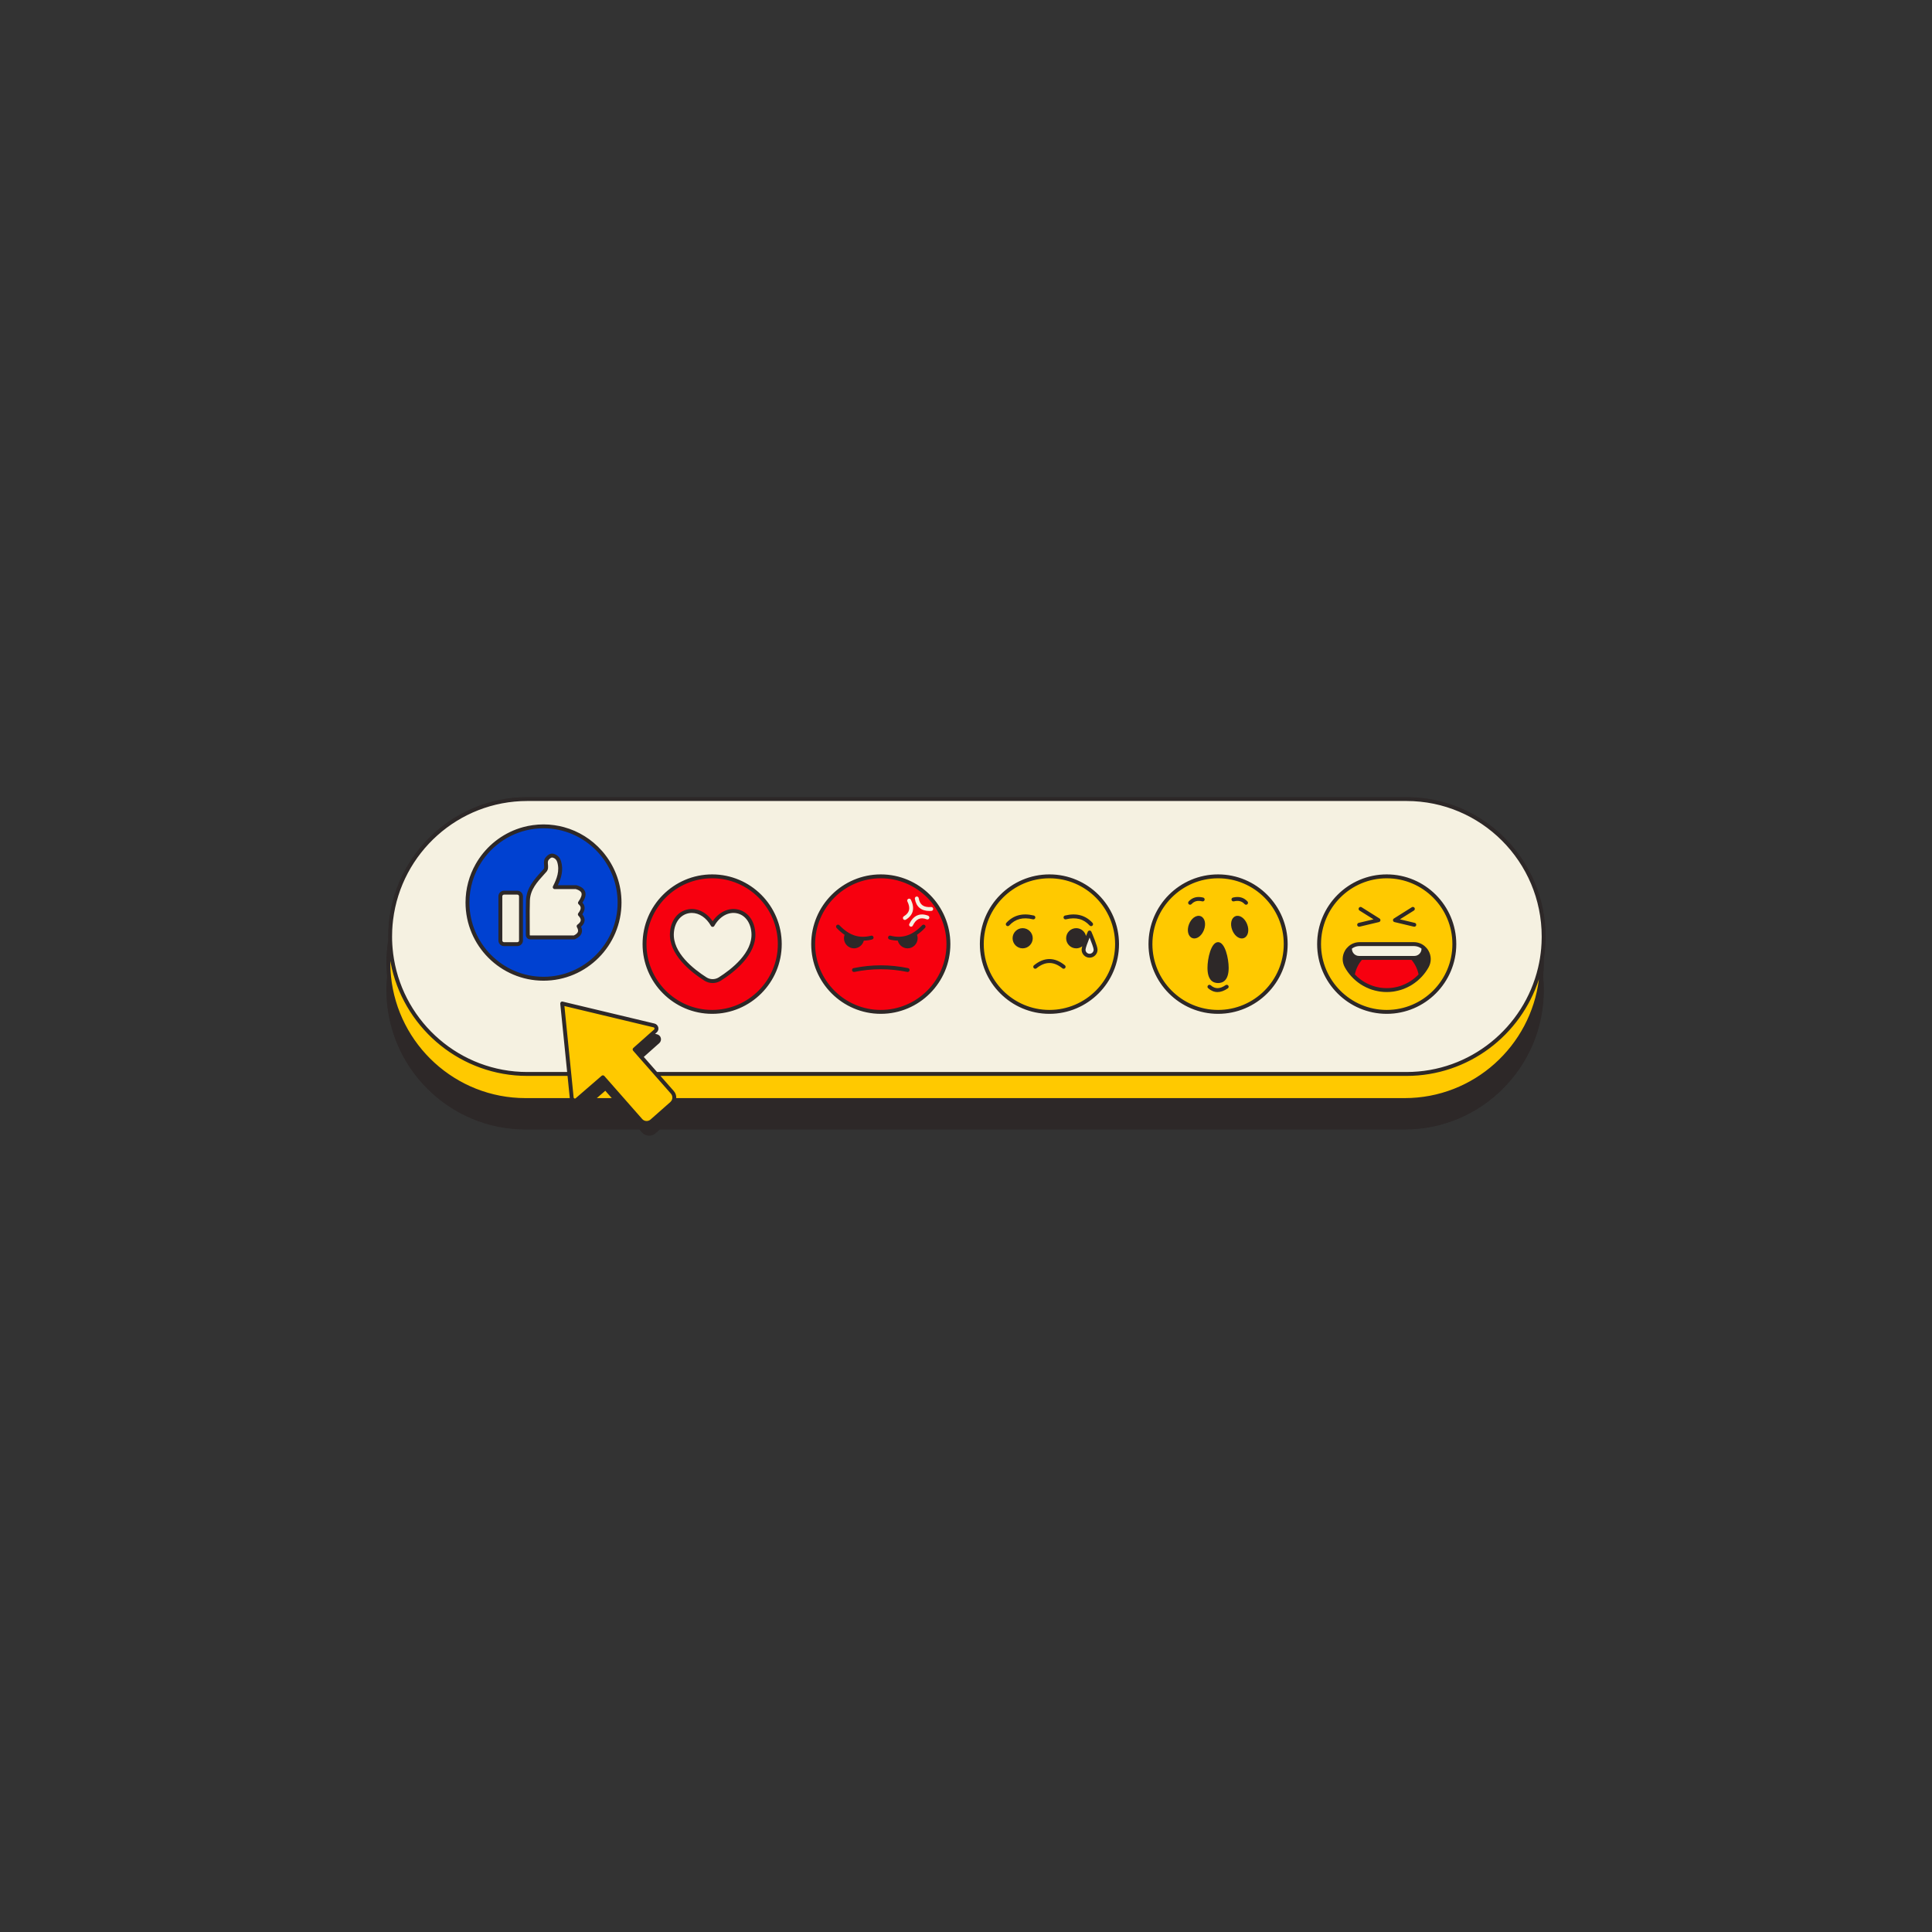 <svg xmlns="http://www.w3.org/2000/svg" xmlns:xlink="http://www.w3.org/1999/xlink" width="500" zoomAndPan="magnify" viewBox="0 0 375 375" height="500" preserveAspectRatio="xMidYMid meet" version="1.0"><rect x="0" y="0" width="375" height="375" fill="#333333" stroke="none"/><defs><clipPath id="21960c898d"><path d="M 75 154.566 L 300 154.566 L 300 220.566 L 75 220.566 Z M 75 154.566 " clip-rule="nonzero"/></clipPath><clipPath id="0d8ca2f025"><path d="M 75 154.566 L 300 154.566 L 300 220.566 L 75 220.566 Z M 75 154.566 " clip-rule="nonzero"/></clipPath></defs><g clip-path="url(#21960c898d)"><path fill="#2d2828" d="M 126.012 220.375 C 125.973 220.375 125.934 220.375 125.895 220.371 C 125.402 220.34 124.949 220.117 124.625 219.75 L 124.125 219.18 L 102 219.18 C 87.141 219.18 75.055 207.066 75.055 192.176 C 75.055 191.297 75.098 190.402 75.184 189.516 C 75.098 188.617 75.055 187.723 75.055 186.84 C 75.055 185.391 75.172 183.926 75.406 182.484 C 75.402 182.242 75.398 182.008 75.398 181.773 C 75.398 166.883 87.484 154.77 102.344 154.77 L 273 154.77 C 287.859 154.77 299.945 166.883 299.945 181.773 C 299.945 183.227 299.828 184.691 299.594 186.129 C 299.598 186.371 299.602 186.605 299.602 186.84 C 299.602 187.723 299.559 188.617 299.473 189.504 C 299.559 190.402 299.602 191.297 299.602 192.176 C 299.602 207.066 287.516 219.18 272.656 219.18 L 128.059 219.18 L 127.23 219.914 C 126.895 220.211 126.461 220.375 126.012 220.375 Z M 126.012 220.375 " fill-opacity="1" fill-rule="nonzero"/></g><path fill="#f7000f" d="M 138.23 170.098 C 130.98 170.098 125.102 175.984 125.102 183.25 C 125.102 190.516 130.98 196.406 138.23 196.406 C 145.477 196.406 151.355 190.516 151.355 183.25 C 151.355 175.984 145.477 170.098 138.23 170.098 Z M 139.715 190.027 C 138.863 190.566 137.781 190.566 136.934 190.027 C 134.582 188.535 130.117 185.191 130.422 181.035 C 130.777 176.211 135.953 175.285 138.324 179.527 C 140.695 175.285 145.871 176.211 146.227 181.035 C 146.531 185.191 142.066 188.535 139.715 190.027 Z M 184.09 183.25 C 184.09 190.516 178.211 196.406 170.961 196.406 C 163.711 196.406 157.836 190.516 157.836 183.25 C 157.836 175.984 163.711 170.098 170.961 170.098 C 178.211 170.098 184.09 175.984 184.09 183.25 Z M 275.75 189.25 C 274.121 191.047 271.773 192.176 269.16 192.176 C 266.547 192.176 264.199 191.047 262.57 189.25 C 262.789 187.984 263.363 186.84 264.184 185.926 L 274.137 185.926 C 274.957 186.84 275.531 187.984 275.75 189.25 Z M 275.75 189.25 " fill-opacity="1" fill-rule="nonzero"/><path fill="#0041d1" d="M 105.496 160.395 C 97.344 160.395 90.738 167.016 90.738 175.184 C 90.738 183.352 97.344 189.973 105.496 189.973 C 113.648 189.973 120.254 183.352 120.254 175.184 C 120.254 167.016 113.648 160.395 105.496 160.395 Z M 101.125 182.543 C 101.125 182.938 100.805 183.258 100.414 183.258 L 97.828 183.258 C 97.438 183.258 97.117 182.938 97.117 182.543 L 97.117 173.977 C 97.117 173.586 97.438 173.266 97.828 173.266 L 100.414 173.266 C 100.805 173.266 101.125 173.586 101.125 173.977 Z M 112.547 177.48 C 113.32 178.273 113.312 179.043 112.309 179.781 C 112.895 180.777 112.523 181.469 111.469 181.949 C 111.469 181.949 105.871 181.938 103.07 181.953 C 102.617 181.957 102.441 181.805 102.445 181.336 C 102.461 179.152 102.391 176.969 102.473 174.789 C 102.562 172.309 104.242 170.68 105.77 168.973 C 106.359 168.316 105.59 167.336 106.234 166.625 C 106.574 166.25 106.906 165.953 107.418 166.102 C 107.969 166.258 108.355 166.672 108.52 167.207 C 109.047 168.922 108.543 170.496 107.672 172.195 C 109.117 172.195 111.828 172.195 111.828 172.195 C 113.602 172.695 113.613 173.789 112.566 175.242 C 113.398 175.965 113.133 176.719 112.547 177.48 Z M 112.547 177.48 " fill-opacity="1" fill-rule="nonzero"/><path fill="#f5f1e1" d="M 273 155.094 L 102.344 155.094 C 87.641 155.094 75.723 167.039 75.723 181.773 C 75.723 182.016 75.727 182.254 75.73 182.496 C 76.113 196.895 87.883 208.453 102.344 208.453 L 110.504 208.453 L 109.125 194.777 L 126.941 199.039 C 127.434 199.156 127.586 199.777 127.211 200.113 L 123.176 203.695 L 127.359 208.453 L 273 208.453 C 286.227 208.453 297.195 198.785 299.27 186.121 C 299.5 184.707 299.621 183.254 299.621 181.773 C 299.621 167.039 287.703 155.094 273 155.094 Z M 105.496 189.973 C 97.344 189.973 90.738 183.352 90.738 175.184 C 90.738 167.016 97.344 160.395 105.496 160.395 C 113.648 160.395 120.254 167.016 120.254 175.184 C 120.254 183.352 113.648 189.973 105.496 189.973 Z M 138.23 196.406 C 130.98 196.406 125.102 190.516 125.102 183.25 C 125.102 175.984 130.98 170.098 138.23 170.098 C 145.477 170.098 151.355 175.984 151.355 183.25 C 151.355 190.516 145.477 196.406 138.23 196.406 Z M 170.961 196.406 C 163.711 196.406 157.836 190.516 157.836 183.25 C 157.836 175.984 163.711 170.098 170.961 170.098 C 178.211 170.098 184.09 175.984 184.09 183.25 C 184.09 190.516 178.211 196.406 170.961 196.406 Z M 203.695 196.406 C 196.445 196.406 190.566 190.516 190.566 183.25 C 190.566 175.984 196.445 170.098 203.695 170.098 C 210.945 170.098 216.82 175.984 216.82 183.25 C 216.82 190.516 210.945 196.406 203.695 196.406 Z M 236.426 196.406 C 229.18 196.406 223.301 190.516 223.301 183.25 C 223.301 175.984 229.18 170.098 236.426 170.098 C 243.676 170.098 249.555 175.984 249.555 183.25 C 249.555 190.516 243.676 196.406 236.426 196.406 Z M 269.16 196.406 C 261.91 196.406 256.035 190.516 256.035 183.25 C 256.035 175.984 261.91 170.098 269.16 170.098 C 276.41 170.098 282.285 175.984 282.285 183.25 C 282.285 190.516 276.41 196.406 269.16 196.406 Z M 146.227 181.035 C 146.531 185.191 142.066 188.535 139.715 190.027 C 138.863 190.566 137.781 190.566 136.934 190.027 C 134.582 188.535 130.117 185.191 130.422 181.035 C 130.777 176.211 135.953 175.285 138.324 179.527 C 140.695 175.285 145.871 176.211 146.227 181.035 Z M 211.488 181 C 211.488 181 212.652 183.688 212.652 184.336 C 212.652 184.98 212.133 185.504 211.488 185.504 C 210.844 185.504 210.32 184.98 210.32 184.336 C 210.32 183.688 211.488 181 211.488 181 Z M 101.125 173.977 L 101.125 182.543 C 101.125 182.938 100.805 183.258 100.414 183.258 L 97.828 183.258 C 97.438 183.258 97.117 182.938 97.117 182.543 L 97.117 173.977 C 97.117 173.586 97.438 173.266 97.828 173.266 L 100.414 173.266 C 100.805 173.266 101.125 173.586 101.125 173.977 Z M 112.566 175.242 C 113.398 175.965 113.133 176.719 112.547 177.48 C 113.32 178.273 113.312 179.043 112.309 179.781 C 112.895 180.777 112.523 181.469 111.469 181.949 C 111.469 181.949 105.871 181.938 103.07 181.953 C 102.617 181.957 102.441 181.805 102.445 181.336 C 102.461 179.152 102.391 176.969 102.473 174.789 C 102.562 172.309 104.242 170.68 105.77 168.973 C 106.359 168.316 105.59 167.336 106.234 166.625 C 106.574 166.25 106.906 165.953 107.418 166.102 C 107.969 166.258 108.355 166.672 108.52 167.207 C 109.047 168.922 108.543 170.496 107.672 172.195 C 109.117 172.195 111.828 172.195 111.828 172.195 C 113.602 172.695 113.613 173.789 112.566 175.242 Z M 274.414 183.25 C 275.148 183.25 275.797 183.516 276.293 183.938 L 276.293 184.16 C 276.293 185.133 275.504 185.926 274.531 185.926 L 263.789 185.926 C 262.816 185.926 262.027 185.133 262.027 184.16 L 262.027 183.938 C 262.523 183.516 263.172 183.25 263.906 183.25 Z M 274.414 183.25 " fill-opacity="1" fill-rule="nonzero"/><path fill="#ffc900" d="M 236.426 196.406 C 243.676 196.406 249.555 190.516 249.555 183.25 C 249.555 175.984 243.676 170.098 236.426 170.098 C 229.18 170.098 223.301 175.984 223.301 183.25 C 223.301 190.516 229.18 196.406 236.426 196.406 Z M 190.566 183.25 C 190.566 175.984 196.445 170.098 203.695 170.098 C 210.945 170.098 216.82 175.984 216.82 183.25 C 216.82 190.516 210.945 196.406 203.695 196.406 C 196.445 196.406 190.566 190.516 190.566 183.25 Z M 210.32 184.336 C 210.32 184.98 210.844 185.504 211.488 185.504 C 212.133 185.504 212.652 184.98 212.652 184.336 C 212.652 183.688 211.488 181 211.488 181 C 211.488 181 210.32 183.688 210.32 184.336 Z M 256.035 183.25 C 256.035 175.984 261.91 170.098 269.16 170.098 C 276.41 170.098 282.285 175.984 282.285 183.25 C 282.285 190.516 276.41 196.406 269.16 196.406 C 261.91 196.406 256.035 190.516 256.035 183.25 Z M 262.027 184.16 C 262.027 185.133 262.816 185.926 263.789 185.926 L 264.184 185.926 C 263.363 186.84 262.789 187.984 262.57 189.25 C 264.199 191.047 266.547 192.176 269.16 192.176 C 271.773 192.176 274.121 191.047 275.75 189.25 C 275.531 187.984 274.957 186.84 274.137 185.926 L 274.531 185.926 C 275.504 185.926 276.293 185.133 276.293 184.16 L 276.293 183.938 C 275.797 183.516 275.148 183.25 274.414 183.25 L 263.906 183.25 C 263.172 183.25 262.523 183.516 262.027 183.938 Z M 299.27 186.121 C 297.195 198.785 286.227 208.453 273 208.453 L 127.359 208.453 L 123.176 203.695 L 127.211 200.113 C 127.586 199.777 127.434 199.156 126.941 199.039 L 109.125 194.777 L 110.504 208.453 L 102.344 208.453 C 87.883 208.453 76.113 196.895 75.73 182.496 C 75.5 183.91 75.379 185.359 75.379 186.84 C 75.379 201.574 87.297 213.52 102 213.52 L 111.273 213.52 C 111.457 213.625 111.691 213.637 111.891 213.52 L 120.91 213.52 L 124.367 217.449 C 124.922 218.082 125.887 218.145 126.516 217.586 L 130.371 214.184 C 130.578 213.996 130.723 213.766 130.805 213.52 L 272.656 213.52 C 287.359 213.52 299.277 201.574 299.277 186.84 C 299.277 186.602 299.273 186.359 299.27 186.121 Z M 299.27 186.121 " fill-opacity="1" fill-rule="nonzero"/><path fill="#f5f1e1" d="M 176.836 179.871 C 176.777 179.871 176.723 179.855 176.668 179.832 C 176.48 179.738 176.402 179.512 176.496 179.324 C 177.309 177.676 178.57 177.125 180.145 177.734 C 180.34 177.812 180.438 178.031 180.363 178.227 C 180.289 178.422 180.07 178.52 179.875 178.441 C 178.652 177.969 177.82 178.344 177.176 179.656 C 177.109 179.793 176.973 179.871 176.836 179.871 Z M 175.633 178.559 C 175.504 178.559 175.379 178.492 175.309 178.375 C 175.199 178.195 175.258 177.961 175.434 177.855 C 176.555 177.176 176.766 176.285 176.125 174.969 C 176.031 174.781 176.109 174.555 176.297 174.465 C 176.484 174.371 176.711 174.449 176.805 174.637 C 177.609 176.289 177.273 177.625 175.828 178.504 C 175.766 178.539 175.699 178.559 175.633 178.559 Z M 180.418 176.82 C 178.805 176.82 177.824 176.008 177.574 174.449 C 177.543 174.242 177.684 174.051 177.887 174.016 C 178.094 173.984 178.289 174.121 178.32 174.328 C 178.531 175.625 179.273 176.156 180.73 176.051 C 180.941 176.039 181.121 176.195 181.133 176.402 C 181.148 176.613 180.992 176.793 180.781 176.809 C 180.656 176.816 180.535 176.82 180.418 176.82 Z M 180.418 176.82 " fill-opacity="1" fill-rule="nonzero"/><g clip-path="url(#0d8ca2f025)"><path fill="#2d2828" d="M 299.648 186.137 C 299.879 184.715 300 183.258 300 181.773 C 300 166.855 287.887 154.715 273 154.715 L 102.344 154.715 C 87.457 154.715 75.344 166.855 75.344 181.773 C 75.344 182.008 75.348 182.242 75.352 182.477 C 75.121 183.898 75 185.355 75 186.84 C 75 187.742 75.047 188.633 75.133 189.508 C 75.047 190.387 75 191.277 75 192.176 C 75 207.098 87.113 219.234 102 219.234 L 124.102 219.234 L 124.586 219.785 C 124.918 220.164 125.383 220.395 125.891 220.426 C 125.93 220.43 125.973 220.43 126.012 220.43 C 126.477 220.43 126.918 220.262 127.266 219.953 L 128.078 219.234 L 272.656 219.234 C 287.543 219.234 299.656 207.098 299.656 192.176 C 299.656 191.277 299.609 190.387 299.523 189.508 C 299.609 188.633 299.656 187.742 299.656 186.84 C 299.656 186.605 299.652 186.371 299.648 186.137 Z M 76.297 178.555 C 77.887 165.566 88.961 155.473 102.344 155.473 L 273 155.473 C 287.473 155.473 299.242 167.27 299.242 181.773 C 299.242 181.883 299.242 181.988 299.238 182.094 C 299.23 182.77 299.199 183.441 299.141 184.105 C 299.086 184.707 299.016 185.305 298.922 185.898 C 298.91 185.961 298.898 186.023 298.891 186.09 C 298.848 186.348 298.801 186.605 298.75 186.863 C 298.684 187.188 298.617 187.512 298.539 187.832 C 295.801 199.422 285.391 208.074 273 208.074 L 127.531 208.074 L 124.957 205.148 L 127.961 202.477 C 128.242 202.23 128.359 201.848 128.27 201.484 C 128.18 201.121 127.895 200.84 127.531 200.754 L 127.16 200.664 L 127.461 200.395 C 127.742 200.145 127.859 199.766 127.77 199.402 C 127.676 199.035 127.395 198.758 127.031 198.668 L 109.211 194.41 C 109.094 194.379 108.965 194.41 108.875 194.492 C 108.781 194.574 108.734 194.691 108.746 194.816 L 110.082 208.074 L 102.344 208.074 C 89.352 208.074 78.531 198.559 76.461 186.117 C 76.406 185.797 76.355 185.473 76.316 185.145 C 76.273 184.82 76.238 184.492 76.211 184.164 C 76.16 183.621 76.125 183.074 76.109 182.527 C 76.105 182.277 76.102 182.023 76.102 181.773 C 76.102 181.355 76.109 180.941 76.129 180.527 C 76.16 179.863 76.219 179.207 76.297 178.555 Z M 75.758 186.84 C 75.758 186.734 75.758 186.625 75.762 186.52 C 75.793 186.707 75.828 186.891 75.867 187.078 C 75.93 187.406 76.004 187.73 76.078 188.055 C 78.914 199.953 89.613 208.832 102.344 208.832 L 110.16 208.832 L 110.59 213.078 C 110.59 213.102 110.594 213.121 110.598 213.141 L 102 213.141 C 88.426 213.141 77.23 202.762 75.891 189.508 C 75.828 188.883 75.785 188.25 75.77 187.609 C 75.762 187.355 75.758 187.098 75.758 186.84 Z M 125.914 200.754 L 125.57 201.062 L 122.926 203.41 C 122.77 203.551 122.754 203.789 122.895 203.945 L 123.891 205.082 L 124.141 205.367 L 124.391 205.648 L 126.523 208.074 L 127.188 208.832 L 130.223 212.277 C 130.395 212.477 130.484 212.719 130.5 212.961 C 130.504 213.023 130.504 213.082 130.5 213.141 C 130.488 213.246 130.465 213.352 130.426 213.449 C 130.418 213.473 130.41 213.496 130.398 213.52 C 130.355 213.617 130.293 213.707 130.219 213.789 C 130.188 213.828 130.156 213.863 130.121 213.898 L 126.266 217.301 C 125.793 217.719 125.066 217.676 124.648 217.199 L 121.746 213.898 L 121.082 213.141 L 117.305 208.852 C 117.301 208.844 117.293 208.836 117.285 208.832 C 117.211 208.758 117.117 208.723 117.023 208.723 C 116.934 208.723 116.848 208.75 116.777 208.812 L 116.754 208.832 L 111.77 213.141 L 111.742 213.164 C 111.715 213.191 111.684 213.203 111.652 213.215 C 111.586 213.234 111.523 213.219 111.492 213.207 C 111.473 213.199 111.434 213.176 111.402 213.141 C 111.371 213.109 111.348 213.066 111.34 213.004 L 110.922 208.832 L 110.844 208.074 L 109.715 196.883 L 109.676 196.488 L 109.555 195.27 L 126.855 199.406 C 126.984 199.438 127.023 199.543 127.035 199.586 C 127.047 199.629 127.059 199.738 126.961 199.828 L 126.262 200.449 Z M 117.488 211.715 L 118.742 213.141 L 115.84 213.141 Z M 272.656 213.141 L 131.258 213.141 C 131.285 212.66 131.133 212.168 130.789 211.777 L 128.195 208.832 L 273 208.832 C 285.004 208.832 295.203 200.938 298.703 190.059 C 297.113 203.047 286.039 213.141 272.656 213.141 Z M 269.16 196.785 C 276.605 196.785 282.664 190.715 282.664 183.25 C 282.664 175.789 276.605 169.719 269.16 169.719 C 261.715 169.719 255.656 175.789 255.656 183.25 C 255.656 190.715 261.715 196.785 269.16 196.785 Z M 269.16 170.477 C 276.191 170.477 281.91 176.207 281.91 183.25 C 281.91 190.297 276.191 196.027 269.16 196.027 C 262.129 196.027 256.41 190.297 256.41 183.25 C 256.41 176.207 262.129 170.477 269.16 170.477 Z M 138.23 196.785 C 145.676 196.785 151.734 190.715 151.734 183.25 C 151.734 175.789 145.676 169.719 138.23 169.719 C 130.781 169.719 124.723 175.789 124.723 183.25 C 124.723 190.715 130.781 196.785 138.23 196.785 Z M 150.977 183.25 C 150.977 190.297 145.258 196.027 138.23 196.027 C 131.199 196.027 125.48 190.297 125.48 183.25 C 125.48 176.207 131.199 170.477 138.23 170.477 C 145.258 170.477 150.977 176.207 150.977 183.25 Z M 136.73 190.348 C 137.215 190.652 137.77 190.809 138.324 190.809 C 138.879 190.809 139.434 190.652 139.918 190.348 C 142.551 188.68 146.914 185.246 146.605 181.008 C 146.434 178.672 145.141 176.961 143.234 176.535 C 141.426 176.133 139.551 177.016 138.324 178.809 C 137.098 177.016 135.227 176.133 133.414 176.535 C 131.508 176.961 130.215 178.672 130.043 181.008 C 129.734 185.246 134.098 188.68 136.73 190.348 Z M 130.797 181.062 C 130.945 179.074 132.008 177.625 133.578 177.277 C 133.812 177.223 134.047 177.199 134.285 177.199 C 135.707 177.199 137.109 178.125 137.996 179.711 C 138.062 179.832 138.188 179.902 138.324 179.902 C 138.461 179.902 138.586 179.832 138.652 179.711 C 139.688 177.863 141.418 176.906 143.07 177.277 C 144.641 177.625 145.703 179.074 145.852 181.062 C 146.133 184.906 142 188.129 139.516 189.707 C 138.789 190.164 137.855 190.164 137.133 189.707 C 134.648 188.129 130.516 184.906 130.797 181.062 Z M 170.961 196.785 C 178.41 196.785 184.465 190.715 184.465 183.25 C 184.465 175.789 178.41 169.719 170.961 169.719 C 163.516 169.719 157.457 175.789 157.457 183.25 C 157.457 190.715 163.516 196.785 170.961 196.785 Z M 183.711 183.25 C 183.711 190.297 177.992 196.027 170.961 196.027 C 163.934 196.027 158.215 190.297 158.215 183.25 C 158.215 176.207 163.934 170.477 170.961 170.477 C 177.992 170.477 183.711 176.207 183.711 183.25 Z M 162.383 180.113 C 162.238 179.965 162.242 179.723 162.395 179.578 C 162.547 179.434 162.785 179.441 162.93 179.59 C 164.82 181.566 166.773 182.211 169.086 181.617 C 169.285 181.562 169.492 181.688 169.543 181.891 C 169.598 182.09 169.473 182.297 169.273 182.352 C 168.723 182.492 168.184 182.566 167.66 182.578 C 167.449 183.441 166.66 184.074 165.766 184.074 C 164.688 184.074 163.812 183.195 163.812 182.113 C 163.812 181.887 163.855 181.656 163.934 181.441 C 163.402 181.086 162.887 180.645 162.383 180.113 Z M 172.379 181.891 C 172.43 181.688 172.637 181.562 172.84 181.617 C 175.148 182.211 177.105 181.566 178.992 179.59 C 179.137 179.441 179.379 179.434 179.527 179.578 C 179.68 179.723 179.684 179.965 179.539 180.113 C 179.035 180.641 178.52 181.082 177.992 181.441 C 178.07 181.656 178.113 181.887 178.113 182.113 C 178.113 183.195 177.234 184.074 176.16 184.074 C 175.262 184.074 174.473 183.441 174.262 182.578 C 173.738 182.566 173.203 182.492 172.652 182.352 C 172.449 182.297 172.328 182.09 172.379 181.891 Z M 165.68 187.91 C 169.184 187.188 172.738 187.188 176.246 187.91 C 176.449 187.949 176.582 188.152 176.539 188.355 C 176.504 188.535 176.344 188.66 176.168 188.66 C 176.145 188.66 176.117 188.656 176.094 188.652 C 172.688 187.953 169.234 187.953 165.832 188.652 C 165.625 188.691 165.426 188.562 165.383 188.355 C 165.344 188.152 165.473 187.949 165.68 187.91 Z M 203.695 196.785 C 211.141 196.785 217.199 190.715 217.199 183.25 C 217.199 175.789 211.141 169.719 203.695 169.719 C 196.25 169.719 190.191 175.789 190.191 183.25 C 190.191 190.715 196.25 196.785 203.695 196.785 Z M 216.441 183.25 C 216.441 190.297 210.723 196.027 203.695 196.027 C 196.664 196.027 190.945 190.297 190.945 183.25 C 190.945 176.207 196.664 170.477 203.695 170.477 C 210.723 170.477 216.441 176.207 216.441 183.25 Z M 206.441 178.16 C 206.391 177.953 206.52 177.75 206.723 177.703 C 208.938 177.172 210.684 177.641 212.059 179.129 C 212.203 179.281 212.191 179.52 212.039 179.664 C 211.969 179.73 211.875 179.766 211.781 179.766 C 211.68 179.766 211.578 179.723 211.504 179.645 C 210.316 178.355 208.852 177.973 206.895 178.438 C 206.691 178.488 206.488 178.363 206.441 178.16 Z M 195.352 179.664 C 195.195 179.523 195.188 179.281 195.328 179.129 C 196.703 177.641 198.449 177.172 200.668 177.703 C 200.871 177.75 200.996 177.953 200.949 178.16 C 200.898 178.363 200.695 178.488 200.492 178.438 C 198.539 177.973 197.074 178.355 195.883 179.645 C 195.809 179.723 195.707 179.766 195.605 179.766 C 195.516 179.766 195.422 179.73 195.352 179.664 Z M 200.453 182.113 C 200.453 183.195 199.574 184.074 198.496 184.074 C 197.422 184.074 196.543 183.195 196.543 182.113 C 196.543 181.035 197.422 180.156 198.496 180.156 C 199.574 180.156 200.453 181.035 200.453 182.113 Z M 200.695 187.363 C 202.684 185.746 204.703 185.746 206.695 187.363 C 206.855 187.496 206.879 187.734 206.75 187.895 C 206.676 187.988 206.566 188.035 206.457 188.035 C 206.371 188.035 206.289 188.008 206.219 187.953 C 204.52 186.57 202.871 186.57 201.172 187.953 C 201.012 188.082 200.773 188.059 200.641 187.895 C 200.508 187.734 200.535 187.496 200.695 187.363 Z M 211.488 180.621 C 211.336 180.621 211.199 180.707 211.141 180.848 C 211.082 180.984 210.949 181.293 210.793 181.676 C 210.594 180.805 209.816 180.156 208.891 180.156 C 207.812 180.156 206.938 181.035 206.938 182.113 C 206.938 183.195 207.812 184.074 208.891 184.074 C 209.336 184.074 209.742 183.922 210.07 183.672 C 209.992 183.945 209.941 184.184 209.941 184.336 C 209.941 185.188 210.637 185.883 211.488 185.883 C 212.34 185.883 213.031 185.188 213.031 184.336 C 213.031 183.645 212.035 181.309 211.836 180.848 C 211.773 180.707 211.637 180.621 211.488 180.621 Z M 211.488 185.125 C 211.051 185.125 210.699 184.77 210.699 184.336 C 210.699 184.035 211.09 182.953 211.488 181.977 C 211.883 182.953 212.277 184.035 212.277 184.336 C 212.277 184.77 211.922 185.125 211.488 185.125 Z M 236.426 196.785 C 243.875 196.785 249.934 190.715 249.934 183.25 C 249.934 175.789 243.875 169.719 236.426 169.719 C 228.98 169.719 222.922 175.789 222.922 183.25 C 222.922 190.715 228.98 196.785 236.426 196.785 Z M 236.426 170.477 C 243.457 170.477 249.176 176.207 249.176 183.25 C 249.176 190.297 243.457 196.027 236.426 196.027 C 229.398 196.027 223.68 190.297 223.68 183.25 C 223.68 176.207 229.398 170.477 236.426 170.477 Z M 230.738 175.508 C 230.586 175.367 230.578 175.129 230.719 174.973 C 231.445 174.184 232.367 173.938 233.535 174.215 C 233.738 174.262 233.863 174.469 233.812 174.672 C 233.766 174.875 233.562 175 233.359 174.953 C 232.469 174.738 231.809 174.91 231.273 175.488 C 231.199 175.57 231.098 175.609 230.996 175.609 C 230.902 175.609 230.812 175.578 230.738 175.508 Z M 230.785 179.395 C 230.992 178.855 231.324 178.398 231.715 178.102 C 232.152 177.773 232.641 177.676 233.055 177.836 C 233.863 178.152 234.141 179.328 233.68 180.52 C 233.293 181.512 232.535 182.152 231.824 182.152 C 231.684 182.152 231.547 182.129 231.414 182.074 C 230.602 181.762 230.324 180.582 230.785 179.395 Z M 239.039 174.672 C 238.992 174.469 239.117 174.262 239.32 174.215 C 240.488 173.938 241.406 174.184 242.137 174.973 C 242.277 175.129 242.27 175.367 242.117 175.508 C 242.043 175.578 241.949 175.609 241.859 175.609 C 241.758 175.609 241.656 175.57 241.582 175.488 C 241.047 174.91 240.383 174.738 239.496 174.953 C 239.293 175 239.09 174.875 239.039 174.672 Z M 239.176 180.52 C 238.715 179.328 238.992 178.152 239.801 177.836 C 240.613 177.52 241.609 178.203 242.07 179.395 C 242.527 180.582 242.254 181.762 241.441 182.074 C 241.309 182.129 241.172 182.152 241.031 182.152 C 240.32 182.152 239.559 181.512 239.176 180.52 Z M 234.371 187.852 C 234.371 186.062 235.059 182.871 236.426 182.871 C 237.797 182.871 238.484 186.062 238.484 187.852 C 238.484 190.297 237.363 190.809 236.426 190.809 C 235.488 190.809 234.371 190.297 234.371 187.852 Z M 238.418 191.312 C 238.535 191.488 238.488 191.723 238.316 191.84 C 237.617 192.32 236.945 192.559 236.316 192.559 C 235.672 192.559 235.062 192.309 234.5 191.812 C 234.344 191.672 234.328 191.434 234.469 191.277 C 234.605 191.121 234.844 191.105 235 191.242 C 235.848 191.992 236.766 191.984 237.891 191.215 C 238.062 191.098 238.301 191.141 238.418 191.312 Z M 262.289 189.504 C 262.293 189.508 262.293 189.508 262.293 189.508 C 262.422 189.648 262.551 189.781 262.688 189.914 C 262.699 189.926 262.711 189.938 262.727 189.953 C 262.852 190.074 262.98 190.188 263.113 190.301 C 263.133 190.32 263.156 190.34 263.176 190.359 C 263.305 190.469 263.434 190.57 263.566 190.668 C 263.594 190.691 263.621 190.711 263.648 190.73 C 263.805 190.848 263.969 190.961 264.133 191.07 C 264.137 191.07 264.141 191.074 264.145 191.074 C 264.273 191.16 264.406 191.238 264.543 191.316 C 264.566 191.332 264.59 191.344 264.613 191.355 C 264.992 191.57 265.387 191.758 265.797 191.918 C 265.828 191.93 265.863 191.945 265.898 191.957 C 266.02 192.004 266.141 192.047 266.266 192.09 C 266.312 192.105 266.359 192.117 266.406 192.133 C 266.762 192.242 267.125 192.332 267.492 192.398 C 267.594 192.418 267.695 192.438 267.801 192.453 C 267.879 192.465 267.957 192.473 268.039 192.484 C 268.156 192.5 268.277 192.512 268.398 192.52 C 268.461 192.527 268.527 192.531 268.594 192.535 C 268.781 192.547 268.969 192.555 269.16 192.555 C 269.352 192.555 269.539 192.547 269.727 192.535 C 269.793 192.531 269.859 192.527 269.922 192.52 C 270.043 192.512 270.164 192.5 270.285 192.484 C 270.363 192.473 270.441 192.465 270.52 192.453 C 270.625 192.438 270.727 192.418 270.828 192.398 C 271.195 192.332 271.555 192.242 271.91 192.133 C 271.957 192.117 272.008 192.105 272.055 192.086 C 272.18 192.047 272.301 192.004 272.422 191.957 C 272.457 191.945 272.492 191.93 272.527 191.918 C 272.934 191.758 273.324 191.57 273.703 191.359 C 273.727 191.344 273.754 191.332 273.777 191.32 C 273.91 191.242 274.043 191.16 274.172 191.078 C 274.176 191.074 274.184 191.07 274.188 191.066 C 274.469 190.887 274.734 190.688 274.992 190.48 C 275.047 190.438 275.102 190.395 275.156 190.348 C 275.211 190.305 275.262 190.254 275.312 190.207 C 275.562 189.988 275.805 189.754 276.027 189.508 C 276.027 189.504 276.027 189.504 276.031 189.504 C 276.512 188.973 276.945 188.383 277.301 187.734 C 277.859 186.711 277.84 185.5 277.246 184.492 C 277.055 184.168 276.812 183.887 276.539 183.652 C 276.539 183.652 276.539 183.648 276.535 183.648 C 276.535 183.648 276.531 183.645 276.527 183.645 C 276.48 183.602 276.43 183.562 276.379 183.523 C 276.367 183.516 276.359 183.508 276.352 183.504 C 276.301 183.469 276.254 183.434 276.203 183.398 C 276.188 183.391 276.172 183.379 276.152 183.371 C 276.109 183.344 276.066 183.312 276.02 183.289 C 275.957 183.254 275.891 183.219 275.828 183.188 C 275.809 183.18 275.789 183.172 275.773 183.164 C 275.715 183.137 275.656 183.113 275.598 183.09 C 275.57 183.078 275.539 183.066 275.508 183.059 C 275.453 183.039 275.395 183.02 275.34 183.004 C 275.305 182.992 275.266 182.984 275.23 182.973 C 275.164 182.957 275.098 182.941 275.031 182.93 C 275 182.922 274.965 182.918 274.934 182.914 C 274.879 182.906 274.82 182.898 274.766 182.891 C 274.734 182.887 274.703 182.887 274.676 182.883 C 274.59 182.875 274.504 182.871 274.414 182.871 L 263.906 182.871 C 263.816 182.871 263.73 182.875 263.645 182.883 C 263.617 182.887 263.586 182.887 263.559 182.891 C 263.5 182.898 263.441 182.906 263.387 182.914 C 263.355 182.918 263.32 182.922 263.289 182.93 C 263.223 182.941 263.156 182.957 263.09 182.973 C 263.055 182.984 263.02 182.992 262.98 183.004 C 262.926 183.02 262.867 183.039 262.812 183.059 C 262.781 183.066 262.754 183.078 262.723 183.09 C 262.664 183.113 262.605 183.137 262.547 183.164 C 262.531 183.172 262.512 183.18 262.492 183.188 C 262.43 183.219 262.363 183.254 262.301 183.289 C 262.254 183.312 262.211 183.344 262.168 183.371 C 262.148 183.379 262.133 183.391 262.117 183.398 C 262.066 183.434 262.02 183.469 261.969 183.504 C 261.961 183.508 261.953 183.516 261.945 183.523 C 261.891 183.562 261.84 183.602 261.793 183.645 C 261.789 183.645 261.785 183.648 261.785 183.648 C 261.781 183.648 261.781 183.652 261.781 183.652 C 261.508 183.887 261.266 184.168 261.074 184.492 C 260.48 185.5 260.461 186.711 261.02 187.734 C 261.375 188.383 261.805 188.973 262.289 189.504 Z M 262.941 183.816 C 263.035 183.777 263.133 183.746 263.23 183.719 C 263.238 183.719 263.25 183.715 263.258 183.711 C 263.355 183.688 263.453 183.668 263.551 183.656 C 263.566 183.652 263.586 183.652 263.602 183.648 C 263.699 183.637 263.801 183.629 263.906 183.629 L 274.414 183.629 C 274.52 183.629 274.621 183.637 274.723 183.648 C 274.738 183.652 274.754 183.652 274.77 183.656 C 274.867 183.668 274.965 183.688 275.062 183.711 C 275.07 183.715 275.082 183.719 275.09 183.719 C 275.188 183.746 275.285 183.777 275.379 183.816 C 275.379 183.816 275.379 183.82 275.383 183.82 C 275.469 183.855 275.555 183.898 275.637 183.945 C 275.66 183.957 275.68 183.969 275.703 183.98 C 275.773 184.023 275.844 184.07 275.914 184.121 L 275.914 184.16 C 275.914 184.926 275.293 185.547 274.531 185.547 L 263.789 185.547 C 263.027 185.547 262.406 184.926 262.406 184.16 L 262.406 184.121 C 262.477 184.07 262.547 184.023 262.617 183.98 C 262.641 183.969 262.66 183.957 262.684 183.945 C 262.766 183.898 262.852 183.855 262.938 183.82 C 262.941 183.82 262.941 183.816 262.941 183.816 Z M 272.156 191.25 C 272.145 191.254 272.129 191.262 272.113 191.266 C 272 191.309 271.891 191.344 271.777 191.383 C 271.73 191.398 271.684 191.41 271.637 191.426 C 271.535 191.457 271.43 191.488 271.324 191.516 C 271.262 191.531 271.195 191.547 271.129 191.562 C 270.984 191.598 270.844 191.629 270.699 191.652 C 270.598 191.672 270.496 191.691 270.395 191.707 C 270.328 191.715 270.258 191.723 270.188 191.734 C 270.078 191.746 269.965 191.758 269.852 191.766 C 269.793 191.773 269.734 191.777 269.676 191.781 C 269.504 191.793 269.332 191.797 269.16 191.797 C 268.988 191.797 268.816 191.793 268.645 191.781 C 268.586 191.777 268.527 191.773 268.469 191.766 C 268.355 191.758 268.246 191.746 268.133 191.734 C 268.062 191.723 267.992 191.715 267.926 191.707 C 267.824 191.691 267.723 191.672 267.621 191.652 C 267.477 191.629 267.332 191.598 267.188 191.562 C 267.125 191.547 267.059 191.531 266.996 191.516 C 266.891 191.488 266.785 191.457 266.68 191.426 C 266.637 191.41 266.59 191.398 266.547 191.383 C 266.434 191.344 266.32 191.309 266.207 191.266 C 266.195 191.262 266.18 191.254 266.168 191.25 C 266.012 191.191 265.859 191.129 265.707 191.059 C 265.621 191.023 265.535 190.98 265.449 190.938 C 265.387 190.906 265.324 190.879 265.262 190.848 C 265.16 190.793 265.062 190.738 264.961 190.684 C 264.918 190.66 264.875 190.633 264.832 190.609 C 264.727 190.547 264.617 190.48 264.512 190.41 C 264.484 190.391 264.453 190.371 264.426 190.352 C 264.312 190.277 264.199 190.199 264.09 190.117 C 264.074 190.105 264.059 190.094 264.043 190.082 C 263.664 189.797 263.309 189.48 262.977 189.133 C 263.195 188.059 263.676 187.094 264.348 186.305 L 273.973 186.305 C 274.645 187.094 275.125 188.059 275.344 189.133 C 274.895 189.605 274.398 190.02 273.867 190.375 C 273.848 190.383 273.832 190.395 273.816 190.406 C 273.648 190.516 273.473 190.621 273.297 190.723 C 273.297 190.723 273.293 190.723 273.293 190.723 C 272.93 190.926 272.547 191.102 272.156 191.25 Z M 263.438 179.586 C 263.387 179.383 263.516 179.176 263.719 179.129 L 266.602 178.441 L 263.879 176.734 C 263.703 176.621 263.648 176.387 263.762 176.211 C 263.871 176.035 264.105 175.98 264.281 176.09 L 267.766 178.281 C 267.895 178.363 267.965 178.512 267.938 178.664 C 267.914 178.816 267.801 178.938 267.652 178.973 L 263.891 179.867 C 263.863 179.871 263.832 179.875 263.805 179.875 C 263.633 179.875 263.477 179.758 263.438 179.586 Z M 270.383 178.664 C 270.355 178.512 270.426 178.363 270.555 178.281 L 274.039 176.09 C 274.215 175.98 274.449 176.035 274.559 176.211 C 274.672 176.387 274.617 176.621 274.441 176.734 L 271.719 178.441 L 274.602 179.129 C 274.805 179.176 274.934 179.383 274.883 179.586 C 274.844 179.758 274.688 179.875 274.516 179.875 C 274.488 179.875 274.457 179.871 274.43 179.867 L 270.668 178.973 C 270.52 178.938 270.406 178.816 270.383 178.664 Z M 105.496 190.352 C 113.844 190.352 120.633 183.547 120.633 175.184 C 120.633 171.68 119.438 168.449 117.438 165.879 C 117.34 165.75 117.238 165.621 117.137 165.5 C 117.031 165.371 116.918 165.246 116.809 165.121 C 114.879 162.941 112.332 161.324 109.445 160.543 C 108.84 160.379 108.219 160.25 107.586 160.164 C 106.902 160.066 106.207 160.016 105.496 160.016 C 104.785 160.016 104.09 160.066 103.406 160.164 C 102.766 160.25 102.137 160.379 101.527 160.547 C 97.996 161.512 94.973 163.723 92.969 166.68 C 92.852 166.848 92.742 167.023 92.633 167.199 C 92.523 167.375 92.422 167.551 92.316 167.734 C 91.074 169.934 90.359 172.477 90.359 175.184 C 90.359 183.547 97.148 190.352 105.496 190.352 Z M 93.82 166.785 C 93.945 166.609 94.074 166.438 94.207 166.27 C 96.844 162.926 100.922 160.773 105.496 160.773 C 109.52 160.773 113.164 162.441 115.777 165.121 C 115.898 165.246 116.02 165.371 116.137 165.5 C 116.25 165.621 116.355 165.75 116.465 165.879 C 118.59 168.391 119.879 171.637 119.879 175.184 C 119.879 183.129 113.426 189.594 105.496 189.594 C 97.566 189.594 91.113 183.129 91.113 175.184 C 91.113 172.277 91.98 169.574 93.461 167.309 C 93.578 167.129 93.699 166.957 93.82 166.785 Z M 97.828 183.637 L 100.414 183.637 C 101.016 183.637 101.504 183.148 101.504 182.543 L 101.504 173.977 C 101.504 173.375 101.016 172.887 100.414 172.887 L 97.828 172.887 C 97.23 172.887 96.742 173.375 96.742 173.977 L 96.742 182.543 C 96.742 183.148 97.23 183.637 97.828 183.637 Z M 97.496 173.977 C 97.496 173.793 97.645 173.645 97.828 173.645 L 100.414 173.645 C 100.598 173.645 100.746 173.793 100.746 173.977 L 100.746 182.543 C 100.746 182.73 100.598 182.879 100.414 182.879 L 97.828 182.879 C 97.645 182.879 97.496 182.73 97.496 182.543 Z M 102.066 181.336 C 102.066 181.547 102.09 181.859 102.312 182.082 C 102.531 182.305 102.84 182.332 103.059 182.332 C 103.062 182.332 103.07 182.332 103.074 182.332 C 105.84 182.316 111.414 182.328 111.469 182.328 C 111.531 182.328 111.574 182.316 111.625 182.293 C 112.312 181.98 112.742 181.574 112.898 181.082 C 113.016 180.715 112.977 180.312 112.785 179.883 C 113.207 179.512 113.434 179.109 113.469 178.688 C 113.504 178.277 113.355 177.867 113.031 177.457 C 113.371 176.961 113.816 176.066 113.055 175.195 C 113.605 174.355 113.773 173.66 113.57 173.074 C 113.367 172.5 112.816 172.082 111.93 171.832 C 111.895 171.824 111.859 171.816 111.828 171.816 C 111.828 171.816 109.766 171.816 108.281 171.816 C 108.953 170.391 109.414 168.836 108.879 167.094 C 108.711 166.547 108.352 166.121 107.871 165.879 C 107.758 165.82 107.645 165.773 107.52 165.738 C 107.105 165.617 106.773 165.715 106.508 165.879 C 106.266 166.023 106.086 166.227 105.953 166.371 C 105.516 166.855 105.566 167.422 105.605 167.879 C 105.645 168.277 105.656 168.531 105.488 168.723 C 105.355 168.867 105.223 169.012 105.09 169.16 C 103.66 170.738 102.184 172.371 102.094 174.773 C 102.043 176.16 102.051 177.57 102.062 178.934 C 102.066 179.719 102.074 180.535 102.066 181.336 Z M 106.051 169.227 C 106.449 168.781 106.398 168.242 106.359 167.812 C 106.32 167.383 106.309 167.105 106.516 166.879 C 106.871 166.484 107.051 166.391 107.312 166.465 C 107.727 166.582 108.023 166.887 108.156 167.316 C 108.68 169.023 108.07 170.586 107.336 172.02 C 107.273 172.141 107.281 172.281 107.348 172.391 C 107.418 172.504 107.539 172.574 107.672 172.574 C 109 172.574 111.391 172.574 111.773 172.574 C 112.379 172.754 112.746 173.004 112.855 173.324 C 112.988 173.707 112.781 174.293 112.262 175.02 C 112.145 175.176 112.172 175.398 112.316 175.527 C 112.781 175.93 112.934 176.359 112.246 177.246 C 112.133 177.395 112.145 177.609 112.273 177.742 C 112.59 178.066 112.738 178.363 112.719 178.625 C 112.695 178.898 112.48 179.184 112.086 179.473 C 111.93 179.59 111.883 179.805 111.984 179.973 C 112.188 180.32 112.25 180.613 112.176 180.852 C 112.094 181.117 111.828 181.355 111.387 181.57 C 110.676 181.566 105.652 181.562 103.07 181.574 C 102.902 181.582 102.852 181.551 102.852 181.551 C 102.848 181.547 102.82 181.5 102.824 181.34 C 102.828 180.535 102.824 179.719 102.816 178.926 C 102.809 177.574 102.801 176.172 102.848 174.801 C 102.926 172.676 104.25 171.215 105.652 169.668 C 105.785 169.523 105.918 169.375 106.051 169.227 Z M 106.051 169.227 " fill-opacity="1" fill-rule="nonzero"/></g></svg>